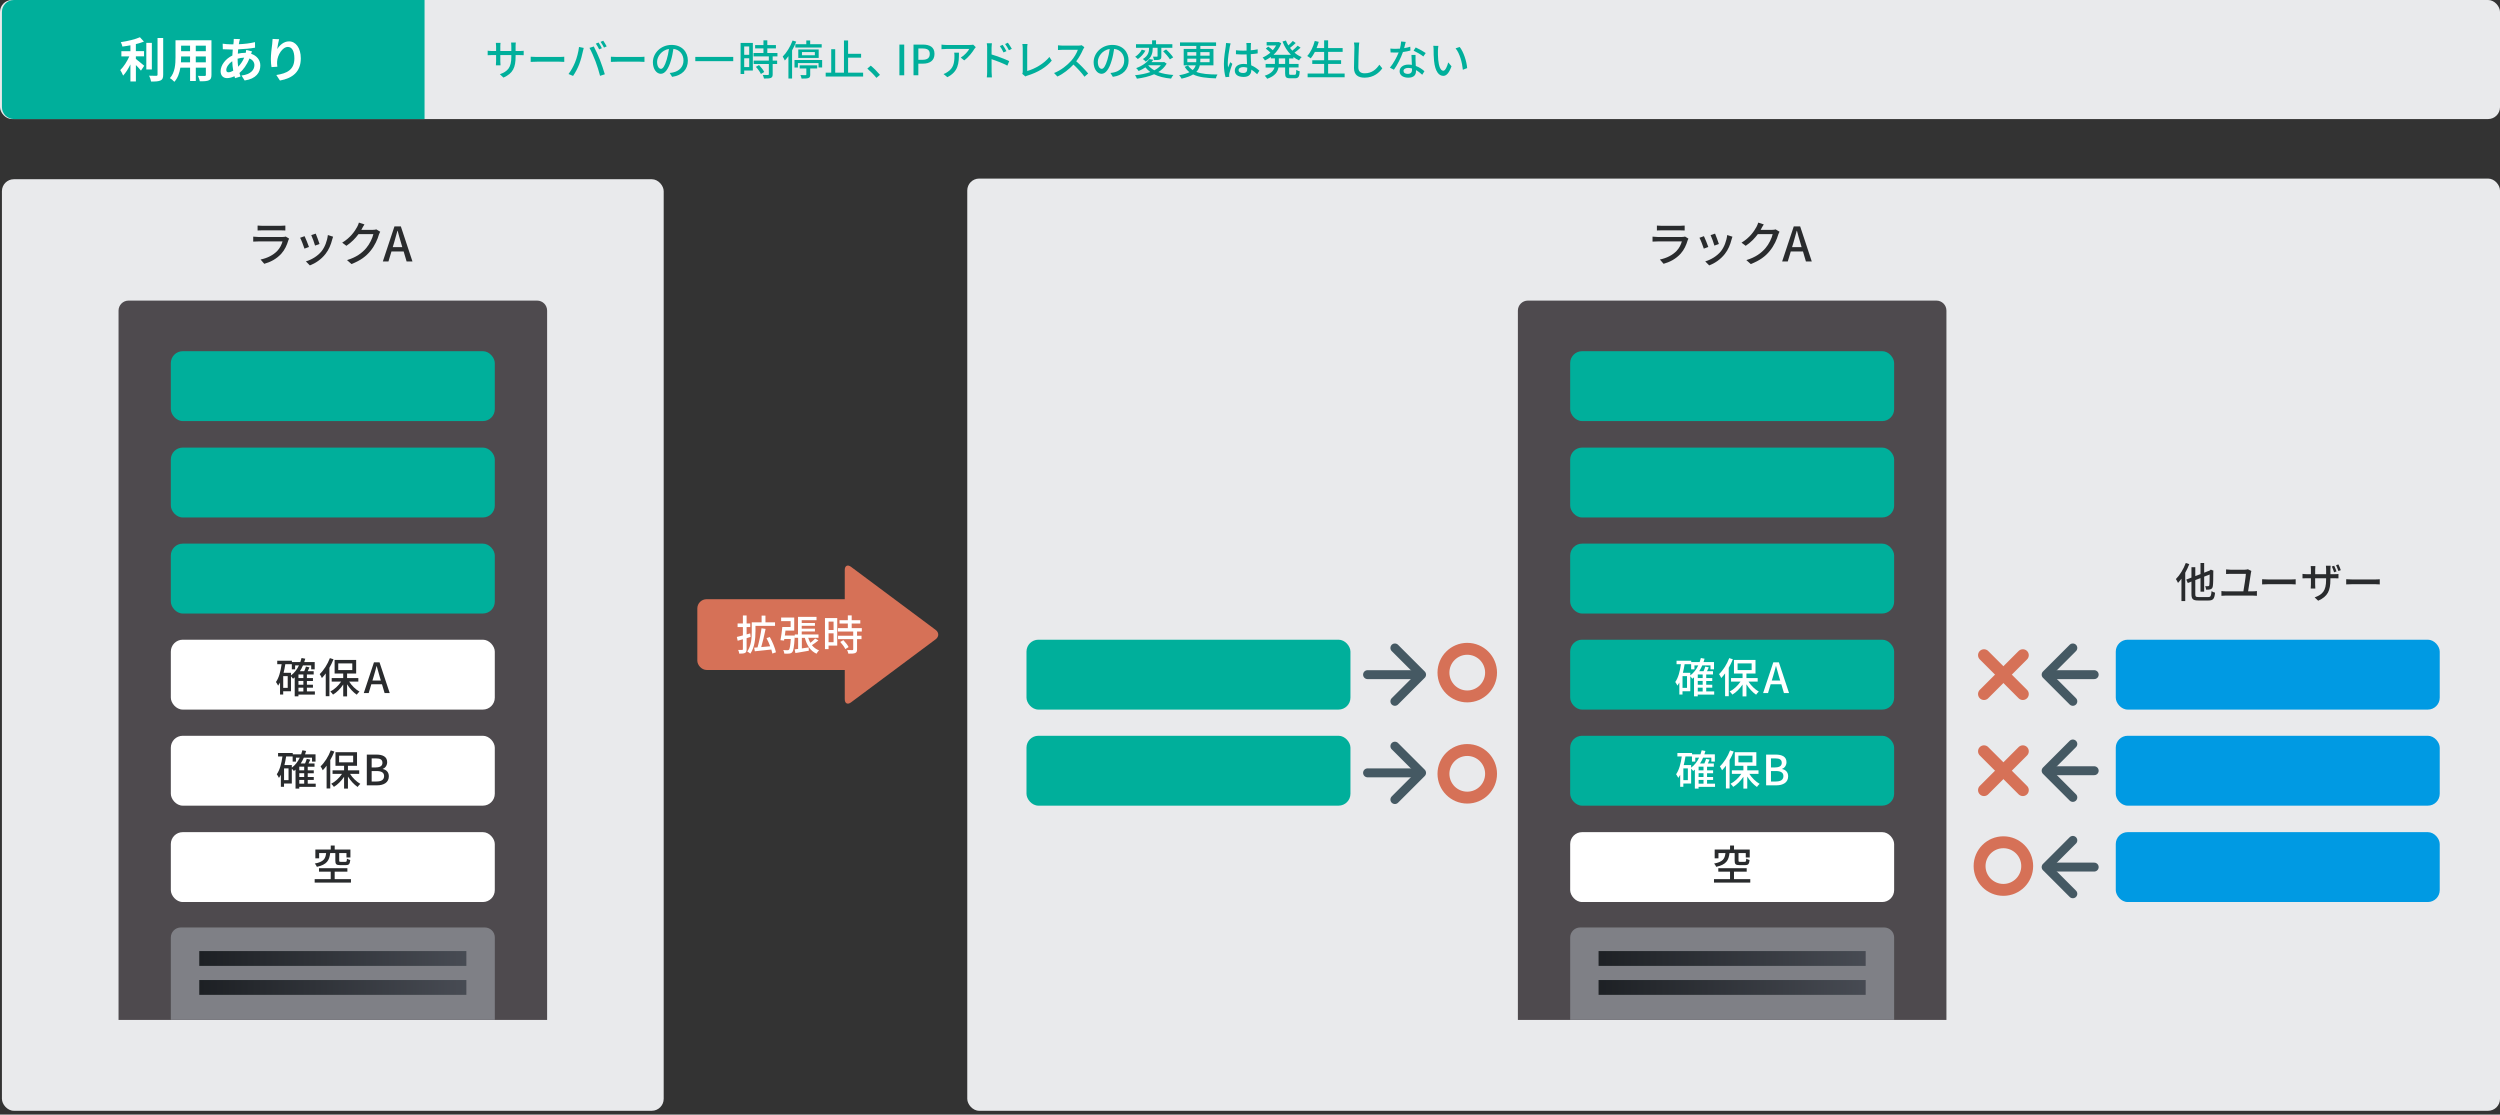 <?xml version="1.0" encoding="UTF-8"?><svg id="a" xmlns="http://www.w3.org/2000/svg" width="840" height="374.5" xmlns:xlink="http://www.w3.org/1999/xlink" viewBox="0 0 840 374.5"><rect x="0" y="0" width="840" height="374.5" fill="#333333" stroke="none"/><defs><style>.f{stroke:#d67157;stroke-width:4px;}.f,.g{fill:none;stroke-linecap:round;stroke-linejoin:round;}.h{fill:url(#c);}.h,.i,.j,.k,.l,.m,.n,.o,.p,.q,.r{stroke-width:0px;}.i{fill:#7f8086;fill-rule:evenodd;}.j{fill:url(#e);}.k{fill:#d67157;}.l{fill:url(#b);}.s{fill:#4e4a4e;}.m{fill:#fff;}.n{fill:url(#d);}.o{fill:#009ae3;}.p{fill:#292b2d;}.q{fill:#e9eaec;}.r{fill:#00af9b;}.g{stroke:#455963;stroke-width:3px;}</style><linearGradient id="b" x1="1541.08" y1="-6032.07" x2="1541.42" y2="-6032.07" gradientTransform="translate(-687730.03 -121916.62) scale(446.31 -20.26)" gradientUnits="userSpaceOnUse"><stop offset="0" stop-color="#1c1f23"/><stop offset="1" stop-color="#656974"/></linearGradient><linearGradient id="c" y1="-6032.55" y2="-6032.55" gradientTransform="translate(-687730.03 -121916.62) scale(446.31 -20.26)" xlink:href="#b"/><linearGradient id="d" x1="1542.13" x2="1542.48" xlink:href="#b"/><linearGradient id="e" x1="1542.13" y1="-6032.55" x2="1542.48" y2="-6032.55" gradientTransform="translate(-687730.03 -121916.62) scale(446.31 -20.26)" xlink:href="#b"/></defs><rect class="q" width="840" height="40" rx="4" ry="4"/><path class="r" d="m169.15,26.06l-1.19-1.12c2.62-.97,3.85-2.17,3.85-5.88v-.56h-3.7v2.1c0,.57.04,1.16.07,1.36h-1.56c.01-.2.07-.77.07-1.36v-2.1h-1.37c-.66,0-1.23.03-1.46.06v-1.53c.18.04.81.11,1.46.11h1.37v-1.61c0-.35-.03-.76-.08-1.12h1.58c-.03.18-.08.6-.08,1.12v1.61h3.7v-1.62c0-.56-.04-1.02-.07-1.22h1.58c-.03.21-.08.66-.08,1.22v1.62h1.32c.69,0,1.13-.04,1.4-.08v1.49c-.22-.03-.71-.04-1.39-.04h-1.33v.48c0,3.61-.81,5.62-4.09,7.09Z"/><path class="r" d="m180.4,19.14h7.62c.67,0,1.22-.06,1.57-.08v1.74c-.31-.01-.95-.07-1.57-.07h-7.62c-.77,0-1.61.03-2.09.07v-1.74c.46.03,1.33.08,2.09.08Z"/><path class="r" d="m194.55,15.78l1.58.32c-.1.35-.22.88-.29,1.19-.18.92-.69,2.93-1.23,4.31-.5,1.3-1.3,2.82-2.06,3.91l-1.53-.64c.88-1.15,1.68-2.65,2.17-3.84.62-1.5,1.18-3.57,1.36-5.25Zm3.52.31l1.44-.48c.57,1.05,1.5,3.08,2.06,4.5.53,1.34,1.27,3.53,1.65,4.85l-1.6.52c-.38-1.53-.97-3.38-1.53-4.88-.55-1.46-1.43-3.46-2.03-4.51Zm4.16.11l-.91.39c-.28-.56-.74-1.4-1.12-1.93l.91-.38c.35.5.85,1.37,1.12,1.92Zm1.62-.62l-.91.41c-.31-.6-.76-1.4-1.15-1.93l.9-.38c.36.53.9,1.4,1.16,1.91Z"/><path class="r" d="m207.35,19.14h7.62c.67,0,1.22-.06,1.57-.08v1.74c-.31-.01-.95-.07-1.57-.07h-7.62c-.77,0-1.61.03-2.09.07v-1.74c.46.03,1.33.08,2.09.08Z"/><path class="r" d="m225.84,25.83l-.83-1.32c.48-.04.9-.11,1.25-.2,1.79-.41,3.39-1.72,3.39-3.98,0-2.03-1.23-3.64-3.39-3.91-.2,1.26-.43,2.62-.84,3.94-.84,2.86-2,4.44-3.39,4.44s-2.66-1.54-2.66-3.88c0-3.14,2.75-5.83,6.26-5.83s5.49,2.35,5.49,5.28-1.88,4.96-5.28,5.45Zm-3.77-2.69c.63,0,1.29-.91,1.93-3.07.35-1.11.6-2.38.77-3.62-2.52.41-3.99,2.59-3.99,4.33,0,1.61.69,2.35,1.29,2.35Z"/><path class="r" d="m246.37,19.12v1.43h-12.75v-1.43h12.75Z"/><path class="r" d="m252.96,23.69h-2.91v1.18h-1.21v-10.44h4.12v9.26Zm-2.91-8.08v2.81h1.68v-2.81h-1.68Zm1.68,6.92v-2.96h-1.68v2.96h1.68Zm7.89-3.57v1.4h1.5v1.15h-1.5v3.45c0,.67-.15,1.02-.62,1.22-.49.2-1.2.21-2.3.21-.06-.35-.24-.85-.42-1.22.78.03,1.55.03,1.76.03.22-.01.29-.07.29-.27v-3.42h-5.1v-1.15h5.1v-1.4h-5.14v-1.15h3.33v-1.54h-2.8v-1.13h2.8v-1.6h1.3v1.6h2.89v1.13h-2.89v1.54h3.4v1.15h-1.62Zm-4.59,2.9c.67.7,1.44,1.65,1.75,2.33l-1.11.67c-.29-.67-1.02-1.67-1.7-2.39l1.05-.6Z"/><path class="r" d="m267.53,13.97c-.38.99-.85,2-1.39,2.96v9.46h-1.23v-7.52c-.39.53-.8,1.02-1.21,1.46-.13-.31-.5-1.01-.71-1.32,1.32-1.3,2.56-3.35,3.32-5.39l1.22.37Zm8.71,6.18v2.51h-1.21v-1.48h-6.93v1.51h-1.15v-2.54h9.29Zm-5.32-5.31v-1.25h1.3v1.25h3.87v1.12h-8.85v-1.12h3.68Zm-2.7,4.62v-2.84h6.86v2.84h-6.86Zm.48,2.49h5.88v1.05h-2.35v2.07c0,.64-.11.98-.63,1.16-.49.18-1.23.18-2.28.18-.04-.36-.22-.84-.38-1.19.74.04,1.5.04,1.72.03.21-.01.27-.06.27-.22v-2.03h-2.23v-1.05Zm.76-3.38h4.33v-1.08h-4.33v1.08Z"/><path class="r" d="m290.01,24.42v1.3h-12.58v-1.3h1.86v-7.89h1.34v7.89h2.94v-10.83h1.39v4.48h4.37v1.3h-4.37v5.04h5.04Z"/><path class="r" d="m291.42,23.06l1.15-1.01c1,.81,2.3,2.13,3.1,3.1l-1.19,1.01c-.88-1.08-2.07-2.27-3.05-3.1Z"/><path class="r" d="m302.2,14.98h1.62v10.32h-1.62v-10.32Z"/><path class="r" d="m306.93,14.98h3.12c2.3,0,3.94.8,3.94,3.12s-1.64,3.29-3.88,3.29h-1.55v3.91h-1.62v-10.32Zm3.03,5.11c1.65,0,2.44-.63,2.44-1.99s-.85-1.81-2.49-1.81h-1.34v3.8h1.4Z"/><path class="r" d="m327.4,16.42c-.6,1.02-1.93,2.8-3.43,3.87l-1.16-.94c1.23-.71,2.45-2.1,2.86-2.9h-7.68c-.56,0-1.05.04-1.65.08v-1.55c.52.07,1.09.13,1.65.13h7.83c.31,0,.94-.04,1.16-.1l.88.83c-.13.15-.35.42-.46.59Zm-9.09,9.51l-1.29-1.05c.41-.14.9-.36,1.34-.69,2-1.29,2.33-3.05,2.33-5.38,0-.38-.01-.71-.08-1.12h1.6c0,3.66-.21,6.34-3.89,8.24Z"/><path class="r" d="m331.69,16.11c0-.45-.04-1.11-.13-1.57h1.72c-.04.46-.11,1.06-.11,1.57v2.19c1.85.55,4.54,1.55,5.93,2.24l-.62,1.51c-1.48-.79-3.77-1.67-5.31-2.17.01,1.93.01,3.87.01,4.33,0,.44.04,1.29.1,1.79h-1.71c.07-.49.11-1.26.11-1.79v-8.1Zm6.47,1.08l-.98.43c-.36-.8-.76-1.47-1.23-2.14l.94-.41c.38.55.97,1.46,1.28,2.12Zm1.81-.78l-.97.48c-.41-.8-.8-1.44-1.29-2.1l.94-.44c.38.52.98,1.43,1.32,2.06Z"/><path class="r" d="m343.64,24.03v-7.83c0-.45-.06-1.09-.13-1.41h1.74c-.07.43-.11.94-.11,1.4v7.66c2.51-.67,5.69-2.49,7.45-4.71l.8,1.23c-1.86,2.28-4.76,3.98-8.17,5.03-.17.06-.43.13-.7.29l-1.04-.88c.14-.28.15-.49.15-.79Z"/><path class="r" d="m363.91,16.6c-.49,1.15-1.32,2.73-2.3,3.99,1.44,1.23,3.14,3.04,4.01,4.1l-1.23,1.09c-.92-1.26-2.33-2.8-3.71-4.09-1.5,1.6-3.39,3.1-5.39,4.03l-1.13-1.19c2.27-.87,4.37-2.55,5.76-4.1.95-1.06,1.89-2.61,2.23-3.7h-5.14c-.55,0-1.3.07-1.53.08v-1.58c.28.04,1.09.1,1.53.1h5.2c.52,0,.98-.06,1.22-.14l.91.67c-.1.14-.31.49-.41.73Z"/><path class="r" d="m373.93,25.83l-.83-1.32c.48-.04.9-.11,1.25-.2,1.79-.41,3.39-1.72,3.39-3.98,0-2.03-1.23-3.64-3.39-3.91-.2,1.26-.43,2.62-.84,3.94-.84,2.86-2,4.44-3.39,4.44s-2.66-1.54-2.66-3.88c0-3.14,2.75-5.83,6.26-5.83s5.49,2.35,5.49,5.28-1.88,4.96-5.28,5.45Zm-3.77-2.69c.63,0,1.29-.91,1.93-3.07.35-1.11.6-2.38.77-3.62-2.52.41-3.99,2.59-3.99,4.33,0,1.61.69,2.35,1.29,2.35Z"/><path class="r" d="m392,21.39c-.67,1.18-1.64,2.1-2.82,2.83,1.41.52,3.14.84,5.07.97-.28.32-.62.87-.77,1.22-2.24-.21-4.15-.67-5.7-1.46-1.71.76-3.71,1.22-5.79,1.49-.08-.31-.39-.9-.63-1.16,1.86-.18,3.63-.53,5.15-1.08-.63-.45-1.18-.97-1.65-1.57-.67.45-1.43.87-2.28,1.23-.18-.32-.56-.77-.83-.97,2.17-.78,3.64-1.95,4.41-3.05l1.37.25c-.2.27-.41.53-.63.78h4.01l.22-.06.85.57Zm-7.13-4.38c-.57,1.05-1.55,2.16-2.55,2.83-.22-.25-.64-.59-.9-.77.92-.57,1.82-1.54,2.21-2.39l1.23.34Zm2.45-.92c0,1.44-.24,3.29-2.37,4.62-.21-.28-.66-.69-.95-.88,1.91-1.12,2.09-2.62,2.09-3.77h-4.4v-1.2h5.41v-1.3h1.33v1.3h5.48v1.2h-3.7v2.83c0,.59-.07.92-.52,1.11-.42.18-1.05.18-1.95.18-.04-.34-.21-.81-.35-1.15.59.03,1.18.03,1.34.01.17,0,.21-.04.21-.2v-2.79h-1.62v.03Zm-1.51,5.85c.5.66,1.2,1.22,2.04,1.68.88-.46,1.64-1.02,2.21-1.7h-4.26Zm6-5.32c.87.77,1.89,1.89,2.38,2.66l-1.11.66c-.42-.74-1.43-1.92-2.27-2.73l1-.59Z"/><path class="r" d="m403.13,21.96c-.17.8-.52,1.54-1.16,2.2,1.79.7,4.15.85,7.12.88-.24.31-.48.85-.55,1.29-3.14-.11-5.69-.35-7.65-1.32-.91.57-2.19,1.05-3.89,1.42-.15-.29-.5-.85-.8-1.15,1.53-.27,2.63-.62,3.47-1.02-.63-.48-1.16-1.08-1.62-1.81l1.13-.45c.43.63.95,1.13,1.57,1.54.53-.48.83-1.01,1-1.58h-4.03v-5.52h4.24v-1.01h-5.48v-1.18h12.12v1.18h-5.28v1.01h4.4v5.52h-4.58Zm-4.19-3.26h3.01v-1.19h-3.01v1.19Zm2.98,2.2c.03-.22.03-.45.03-.69v-.5h-3.01v1.19h2.98Zm4.5-1.19h-3.11v.52c0,.24,0,.45-.03.67h3.14v-1.19Zm-3.11-2.2v1.19h3.11v-1.19h-3.11Z"/><path class="r" d="m413.22,15.64c-.24,1.13-.69,4.05-.69,5.55,0,.5.03.98.11,1.5.2-.57.5-1.27.73-1.79l.7.55c-.38,1.06-.85,2.49-1.01,3.21-.04.2-.07.48-.07.64.01.14.03.35.04.52l-1.25.1c-.29-.99-.55-2.55-.55-4.45,0-2.07.45-4.75.62-5.87.04-.35.1-.8.11-1.16l1.53.14c-.08.25-.22.83-.28,1.08Zm7.07-.34c-.01.35-.03.95-.04,1.6.83-.07,1.61-.18,2.33-.32v1.36c-.73.11-1.51.21-2.33.27.01,1.4.11,2.66.15,3.74,1.16.46,2.06,1.18,2.76,1.81l-.76,1.18c-.66-.62-1.3-1.15-1.95-1.55v.07c0,1.29-.62,2.39-2.56,2.39s-3-.78-3-2.13,1.11-2.24,2.98-2.24c.39,0,.77.03,1.13.08-.06-.98-.11-2.19-.14-3.28-.39.01-.78.03-1.18.03-.81,0-1.58-.04-2.4-.1v-1.32c.78.08,1.57.13,2.41.13.39,0,.77-.01,1.16-.03v-1.65c0-.24-.04-.63-.08-.9h1.58c-.04.28-.07.59-.08.87Zm-2.58,9.23c1.04,0,1.36-.53,1.36-1.41v-.38c-.42-.12-.85-.2-1.3-.2-.94,0-1.6.41-1.6,1.01,0,.66.64.98,1.54.98Z"/><path class="r" d="m433.15,19.62v1.85h3.17v1.2h-3.17v1.92c0,.48.07.55.52.55h1.36c.41,0,.48-.28.53-1.67.29.21.81.43,1.16.5-.11,1.81-.48,2.33-1.57,2.33h-1.71c-1.32,0-1.64-.38-1.64-1.71v-1.92h-2.23c-.27,1.49-1.15,2.89-3.8,3.8-.15-.29-.56-.8-.83-1.02,2.16-.71,2.98-1.72,3.28-2.77h-2.97v-1.2h3.12v-1.85h-1.36v-.5c-.63.46-1.3.87-1.99,1.18-.15-.29-.53-.76-.78-.98.91-.38,1.81-.95,2.61-1.65-.39-.42-1.04-.95-1.54-1.34l.81-.69c.5.34,1.13.83,1.54,1.22.43-.49.81-1.04,1.12-1.6h-3.19v-1.13h3.82l.24-.04.85.41c-.55,1.57-1.49,2.87-2.61,3.91h5.87c-1.22-1.21-2.19-2.75-2.84-4.47l1.15-.34c.22.57.49,1.12.81,1.65.55-.48,1.13-1.05,1.5-1.5l.98.69c-.6.57-1.32,1.19-1.92,1.64.24.32.5.63.77.93.64-.5,1.36-1.16,1.81-1.67l.97.67c-.62.59-1.39,1.2-2.04,1.68.73.62,1.54,1.12,2.42,1.47-.29.25-.7.77-.9,1.12-.67-.31-1.3-.69-1.88-1.15v.5h-1.46Zm-1.34,0h-2.13v1.85h2.13v-1.85Z"/><path class="r" d="m451.8,24.71v1.26h-12.44v-1.26h5.55v-3.22h-3.99v-1.25h3.99v-2.8h-3.11c-.43.84-.9,1.58-1.39,2.17-.27-.22-.84-.6-1.19-.79,1.13-1.19,2.02-3.11,2.54-5.07l1.34.31c-.21.71-.46,1.43-.73,2.1h2.54v-2.61h1.34v2.61h4.88v1.27h-4.88v2.8h4.36v1.25h-4.36v3.22h5.55Z"/><path class="r" d="m456.57,15.92c-.07,1.56-.17,4.79-.17,6.72,0,1.48.91,1.99,2.13,1.99,2.45,0,3.92-1.39,4.93-2.89l.99,1.22c-.92,1.33-2.82,3.14-5.95,3.14-2.13,0-3.56-.91-3.56-3.24,0-1.99.14-5.6.14-6.95,0-.59-.06-1.16-.15-1.62h1.79c-.08.53-.14,1.12-.15,1.62Z"/><path class="r" d="m471.8,16.17c.71-.11,1.42-.27,2.06-.48l.04,1.29c-.7.2-1.57.38-2.51.5-.69,1.97-1.9,4.41-3.04,5.95l-1.34-.69c1.15-1.37,2.31-3.53,2.94-5.11-.35.01-.69.03-1.02.03-.53,0-1.12-.01-1.68-.04l-.1-1.3c.55.06,1.22.08,1.78.08.46,0,.95-.01,1.44-.06.21-.79.38-1.65.41-2.4l1.54.15c-.11.49-.31,1.27-.52,2.06Zm3.81,3.92c.01.46.06,1.27.1,2.07,1.21.43,2.19,1.13,2.9,1.77l-.74,1.19c-.55-.5-1.26-1.11-2.1-1.57v.39c0,1.19-.71,2.16-2.56,2.16-1.62,0-2.94-.7-2.94-2.16,0-1.32,1.19-2.24,2.93-2.24.42,0,.81.04,1.19.1-.04-1.11-.11-2.42-.14-3.35h1.37c-.03.59-.01,1.08,0,1.64Zm-2.59,4.73c1.06,0,1.42-.59,1.42-1.34,0-.13,0-.29-.01-.48-.41-.11-.84-.18-1.3-.18-.92,0-1.55.42-1.55,1,0,.6.5,1.01,1.46,1.01Zm1.95-7.8l.71-1.08c1.01.45,2.66,1.37,3.36,1.88l-.8,1.16c-.77-.64-2.33-1.53-3.28-1.96Z"/><path class="r" d="m483.14,16.94c-.01.88,0,2.06.1,3.15.21,2.2.78,3.68,1.72,3.68.7,0,1.32-1.53,1.64-2.8l1.11,1.3c-.88,2.39-1.75,3.22-2.77,3.22-1.42,0-2.72-1.34-3.1-5.03-.14-1.23-.15-2.91-.15-3.75,0-.35-.03-.94-.11-1.32l1.71.03c-.07.41-.14,1.13-.14,1.51Zm9.82,5.94l-1.44.56c-.24-2.41-1.04-5.52-2.45-7.2l1.39-.46c1.29,1.62,2.33,4.83,2.51,7.1Z"/><rect class="q" x=".65" y="60.22" width="222.35" height="313" rx="4" ry="4"/><rect class="q" x="325" y="60" width="515" height="313.22" rx="4" ry="4"/><line class="g" x1="459.5" y1="226.68" x2="476.87" y2="226.68"/><polyline class="g" points="468.68 217.71 477.65 226.68 468.68 235.65"/><line class="g" x1="459.5" y1="259.68" x2="476.87" y2="259.68"/><polyline class="g" points="468.68 250.71 477.65 259.68 468.68 268.65"/><line class="g" x1="703.65" y1="258.96" x2="688.29" y2="258.96"/><polyline class="g" points="696.47 267.93 687.5 258.96 696.47 249.98"/><line class="g" x1="703.65" y1="291.34" x2="688.29" y2="291.34"/><polyline class="g" points="696.47 300.31 687.5 291.34 696.47 282.37"/><line class="g" x1="703.65" y1="226.68" x2="688.29" y2="226.68"/><polyline class="g" points="696.47 235.65 687.5 226.68 696.47 217.71"/><line class="f" x1="666.62" y1="220.15" x2="679.67" y2="233.2"/><line class="f" x1="679.67" y1="220.15" x2="666.62" y2="233.2"/><line class="f" x1="666.62" y1="252.43" x2="679.67" y2="265.48"/><line class="f" x1="679.67" y1="252.43" x2="666.62" y2="265.48"/><rect class="k" x="234.3" y="201.33" width="52.73" height="23.78" rx="3.12" ry="3.12"/><path class="k" d="m314.38,211.65c1.16.87,1.16,2.28,0,3.15l-28.43,21.19c-1.16.87-2.11.39-2.11-1.06v-43.41c0-1.45.95-1.93,2.11-1.06l28.43,21.19Z"/><path class="m" d="m252.22,214c-.45.14-.91.28-1.36.42v3.7c0,.69-.14,1.05-.53,1.26-.41.21-1.01.25-1.93.25-.04-.34-.21-.9-.38-1.26.59.01,1.16.01,1.34.01s.25-.07.25-.27v-3.32l-1.75.5-.28-1.27c.56-.13,1.26-.31,2.03-.52v-2.8h-1.78v-1.21h1.78v-2.7h1.25v2.7h1.22v1.21h-1.22v2.46l1.2-.34.15,1.16Zm1.61-1.71c0,2.14-.25,5.27-1.72,7.33-.24-.21-.77-.59-1.05-.73,1.39-1.92,1.53-4.65,1.53-6.61v-3.17h3.31v-2.28h1.29v2.28h3.22v1.18h-6.57v2Zm5.69,7.31c-.07-.39-.2-.85-.35-1.36-1.99.22-4.05.45-5.55.59l-.22-1.22,1.13-.08c.52-1.82,1.08-4.47,1.34-6.43l1.37.21c-.39,2-.95,4.37-1.47,6.11.95-.07,1.99-.17,3.01-.27-.35-.94-.78-1.91-1.23-2.73l1.11-.38c.91,1.65,1.79,3.77,2.06,5.13l-1.21.43Z"/><path class="m" d="m267.05,213.54s-.01.38-.03.53c-.2,3.31-.42,4.61-.85,5.07-.27.31-.56.42-.97.46-.38.04-1.01.06-1.68.01-.01-.36-.14-.87-.35-1.2.6.06,1.18.06,1.43.06.21,0,.35-.03.49-.15.27-.28.45-1.25.62-3.61h-2.19l-.08.53-1.2-.14c.22-1.16.49-3.01.62-4.43h2.79v-1.98h-3.19v-1.19h4.4v4.37h-2.94c-.06.56-.13,1.12-.21,1.67h3.36Zm7.91,1.65c-.67.56-1.48,1.15-2.16,1.58.62.79,1.42,1.39,2.4,1.75-.29.25-.67.78-.85,1.13-2.04-.92-3.26-2.83-3.92-5.32h-1.01v3.54c.74-.11,1.53-.22,2.3-.35l.04,1.13c-1.58.28-3.25.56-4.51.78l-.24-1.25c.35-.04.74-.08,1.16-.14v-3.73h-1.12v-1.13h1.08v-5.92h6.22v1.13h-4.97v.94h4.44v.95h-4.44v.95h4.44v.95h-4.44v1h5.63v1.13h-3.45c.2.6.43,1.16.73,1.68.59-.46,1.21-1.01,1.6-1.44l1.08.62Z"/><path class="m" d="m281.31,216.93h-2.91v1.18h-1.21v-10.44h4.12v9.26Zm-2.91-8.08v2.82h1.68v-2.82h-1.68Zm1.68,6.92v-2.96h-1.68v2.96h1.68Zm7.89-3.57v1.4h1.5v1.15h-1.5v3.45c0,.67-.15,1.02-.62,1.22-.49.2-1.2.21-2.3.21-.06-.35-.24-.85-.42-1.22.78.03,1.55.03,1.76.03.22-.01.29-.07.29-.27v-3.42h-5.1v-1.15h5.1v-1.4h-5.14v-1.15h3.33v-1.54h-2.8v-1.13h2.8v-1.6h1.3v1.6h2.89v1.13h-2.89v1.54h3.4v1.15h-1.62Zm-4.59,2.9c.67.7,1.44,1.65,1.75,2.32l-1.11.67c-.29-.67-1.02-1.67-1.7-2.4l1.05-.6Z"/><path class="p" d="m96.88,80.75c-.45,1.55-1.17,3.17-2.35,4.48-1.65,1.82-3.68,2.83-5.73,3.41l-1.25-1.44c2.34-.48,4.29-1.52,5.6-2.88.91-.95,1.49-2.14,1.78-3.2h-8.15c-.38,0-1.09.02-1.7.06v-1.67c.62.06,1.23.11,1.7.11h8.2c.43,0,.82-.06,1.02-.14l1.14.7c-.1.18-.22.42-.26.56Zm-8.8-4.88h6.23c.51,0,1.17-.03,1.57-.08v1.65c-.4-.03-1.04-.05-1.58-.05h-6.21c-.51,0-1.09.02-1.54.05v-1.65c.42.05,1.01.08,1.54.08Z"/><path class="p" d="m103.82,82.98l-1.52.56c-.27-.85-1.1-3.03-1.46-3.65l1.5-.54c.37.74,1.17,2.75,1.47,3.63Zm7.8-2.5c-.43,1.71-1.12,3.41-2.24,4.83-1.47,1.89-3.46,3.19-5.27,3.87l-1.33-1.36c1.81-.51,3.92-1.73,5.25-3.38,1.1-1.38,1.91-3.46,2.13-5.47l1.76.56c-.14.4-.24.69-.3.94Zm-4.26,1.5l-1.5.54c-.19-.75-.91-2.75-1.28-3.52l1.5-.5c.29.67,1.07,2.77,1.28,3.47Z"/><path class="p" d="m121.63,76.83c-.06.13-.14.27-.22.4h3.84c.45,0,.9-.05,1.2-.16l1.31.8c-.16.26-.34.66-.45.98-.43,1.54-1.38,3.68-2.82,5.44-1.47,1.83-3.41,3.28-6.4,4.43l-1.49-1.33c3.09-.93,4.99-2.34,6.42-4,1.18-1.36,2.14-3.38,2.43-4.72h-4.99c-1.02,1.38-2.38,2.8-4.07,3.92l-1.41-1.06c2.79-1.67,4.27-3.89,5.03-5.3.19-.32.46-.98.59-1.44l1.86.61c-.32.48-.66,1.1-.83,1.42Z"/><path class="p" d="m132.53,76.06h2.15l3.91,11.8h-1.97l-.99-3.36h-4.1l-1.01,3.36h-1.89l3.91-11.8Zm-.58,6.98h3.22l-.46-1.58c-.4-1.28-.75-2.59-1.1-3.92h-.08c-.34,1.34-.71,2.64-1.09,3.92l-.48,1.58Z"/><path class="p" d="m567.05,80.75c-.45,1.55-1.17,3.17-2.35,4.48-1.65,1.82-3.68,2.83-5.73,3.41l-1.25-1.44c2.34-.48,4.29-1.52,5.6-2.88.91-.95,1.49-2.14,1.78-3.2h-8.15c-.38,0-1.09.02-1.7.06v-1.67c.62.06,1.23.11,1.7.11h8.2c.43,0,.82-.06,1.02-.14l1.14.7c-.1.18-.22.42-.26.56Zm-8.8-4.88h6.23c.51,0,1.17-.03,1.57-.08v1.65c-.4-.03-1.04-.05-1.58-.05h-6.21c-.51,0-1.09.02-1.54.05v-1.65c.42.05,1.01.08,1.54.08Z"/><path class="p" d="m574,82.98l-1.52.56c-.27-.85-1.1-3.03-1.46-3.65l1.5-.54c.37.74,1.17,2.75,1.47,3.63Zm7.8-2.5c-.43,1.71-1.12,3.41-2.24,4.83-1.47,1.89-3.46,3.19-5.27,3.87l-1.33-1.36c1.81-.51,3.92-1.73,5.25-3.38,1.1-1.38,1.91-3.46,2.13-5.47l1.76.56c-.14.4-.24.69-.3.94Zm-4.26,1.5l-1.5.54c-.19-.75-.91-2.75-1.28-3.52l1.5-.5c.29.67,1.07,2.77,1.28,3.47Z"/><path class="p" d="m591.8,76.83c-.06.13-.14.27-.22.4h3.84c.45,0,.9-.05,1.2-.16l1.31.8c-.16.26-.34.66-.45.98-.43,1.54-1.38,3.68-2.82,5.44-1.47,1.83-3.41,3.28-6.4,4.43l-1.49-1.33c3.09-.93,4.99-2.34,6.42-4,1.18-1.36,2.14-3.38,2.43-4.72h-4.99c-1.02,1.38-2.38,2.8-4.07,3.92l-1.41-1.06c2.79-1.67,4.27-3.89,5.03-5.3.19-.32.46-.98.59-1.44l1.86.61c-.32.48-.66,1.1-.83,1.42Z"/><path class="p" d="m602.7,76.06h2.15l3.91,11.8h-1.97l-.99-3.36h-4.1l-1.01,3.36h-1.89l3.91-11.8Zm-.58,6.98h3.22l-.46-1.58c-.4-1.28-.75-2.59-1.1-3.92h-.08c-.34,1.34-.71,2.64-1.09,3.92l-.48,1.58Z"/><path class="p" d="m735.6,189.54c-.36.97-.84,1.96-1.36,2.9v9.51h-1.27v-7.51c-.38.52-.77,1-1.16,1.42-.13-.31-.5-1-.71-1.3,1.32-1.3,2.56-3.35,3.32-5.39l1.19.38Zm6.37,11.07c.83,0,.98-.38,1.11-1.99.29.21.83.45,1.18.52-.2,1.99-.59,2.63-2.2,2.63h-3.39c-1.82,0-2.34-.45-2.34-2.16v-4.2l-1.22.49-.52-1.16,1.74-.67v-3.5h1.29v3l1.75-.67v-3.74h1.23v3.26l1.81-.7.2-.15.22-.18.9.36-.06.2c-.01,2.49-.04,4.36-.15,4.94-.08.66-.36.97-.8,1.11-.41.14-1.04.15-1.47.14-.03-.35-.15-.9-.31-1.19.35.01.8.01.98.01.21,0,.34-.06.42-.36.07-.34.1-1.53.11-3.56l-1.85.71v5.04h-1.23v-4.55l-1.75.67v4.72c0,.81.17.98,1.13.98h3.22Z"/><path class="p" d="m756.33,192.36c-.17,1.29-.71,4.78-.97,6.32h1.74c.45,0,.87-.04,1.22-.1v1.61c-.38-.04-.92-.06-1.22-.06h-9.41c-.39,0-.84.01-1.29.06v-1.61c.42.07.88.1,1.29.1h6.09c.27-1.53.8-4.92.84-5.87h-5.22c-.53,0-.98.03-1.44.06v-1.55c.43.04.97.1,1.43.1h4.85c.31,0,.85-.07,1.05-.15l1.16.56c-.06.17-.1.43-.11.55Z"/><path class="p" d="m762.16,194.7h7.62c.67,0,1.22-.06,1.57-.08v1.74c-.31-.01-.95-.07-1.57-.07h-7.62c-.77,0-1.61.03-2.09.07v-1.74c.46.03,1.33.08,2.09.08Z"/><path class="p" d="m778.91,201.84l-1.19-1.11c2.62-.97,3.85-2.17,3.85-5.88v-.56h-3.68v2.1c0,.56.04,1.16.06,1.36h-1.55c.03-.2.07-.79.07-1.36v-2.1h-1.37c-.66,0-1.23.03-1.46.04v-1.51c.18.03.81.11,1.46.11h1.37v-1.62c0-.34-.03-.76-.07-1.12h1.57c-.03.2-.07.62-.07,1.13v1.61h3.68v-1.62c0-.56-.04-1.02-.07-1.22h1.58c-.01.2-.07.66-.07,1.22v1.62h1.3c.69,0,1.13-.04,1.4-.08v1.48c-.21-.03-.71-.04-1.39-.04h-1.32v.48c0,3.61-.83,5.62-4.1,7.07Zm6.16-9.83l-.81.28c-.21-.6-.49-1.4-.77-1.95l.8-.25c.25.52.6,1.37.78,1.92Zm1.43-.43l-.81.27c-.21-.62-.5-1.4-.78-1.95l.8-.25c.27.53.62,1.37.8,1.93Z"/><path class="p" d="m790.41,194.7h7.62c.67,0,1.22-.06,1.57-.08v1.74c-.31-.01-.95-.07-1.57-.07h-7.62c-.77,0-1.61.03-2.09.07v-1.74c.46.03,1.33.08,2.09.08Z"/><path class="s" d="m43.19,101h137.28c1.85,0,3.36,1.5,3.36,3.36v238.33H39.83V104.36c0-1.85,1.5-3.36,3.36-3.36Z"/><rect class="r" x="57.4" y="150.39" width="108.85" height="23.48" rx="4" ry="4"/><rect class="r" x="57.4" y="118" width="108.85" height="23.48" rx="4" ry="4"/><rect class="r" x="57.4" y="182.66" width="108.85" height="23.48" rx="4" ry="4"/><rect class="m" x="57.4" y="214.94" width="108.85" height="23.48" rx="4" ry="4"/><rect class="m" x="57.4" y="247.22" width="108.85" height="23.48" rx="4" ry="4"/><rect class="m" x="57.4" y="279.6" width="108.85" height="23.48" rx="4" ry="4"/><path class="i" d="m60.76,311.63h102.14c1.85,0,3.36,1.5,3.36,3.36v27.69H57.4v-27.69c0-1.85,1.5-3.36,3.36-3.36Z"/><rect class="l" x="66.95" y="319.56" width="89.75" height="4.98"/><rect class="h" x="66.95" y="329.29" width="89.75" height="4.98"/><path class="s" d="m513.36,101h137.28c1.85,0,3.36,1.5,3.36,3.36v238.33h-143.99V104.36c0-1.85,1.5-3.36,3.36-3.36Z"/><rect class="r" x="527.58" y="150.39" width="108.85" height="23.48" rx="4" ry="4"/><rect class="r" x="527.58" y="118" width="108.85" height="23.48" rx="4" ry="4"/><rect class="r" x="527.58" y="182.66" width="108.85" height="23.48" rx="4" ry="4"/><rect class="r" x="527.58" y="214.94" width="108.85" height="23.48" rx="4" ry="4"/><rect class="r" x="527.58" y="247.22" width="108.85" height="23.48" rx="4" ry="4"/><rect class="r" x="344.9" y="214.94" width="108.85" height="23.48" rx="4" ry="4"/><rect class="r" x="344.9" y="247.22" width="108.85" height="23.48" rx="4" ry="4"/><rect class="m" x="527.58" y="279.6" width="108.85" height="23.48" rx="4" ry="4"/><rect class="o" x="710.9" y="214.94" width="108.85" height="23.48" rx="4" ry="4"/><rect class="o" x="710.9" y="247.22" width="108.85" height="23.48" rx="4" ry="4"/><rect class="o" x="710.9" y="279.6" width="108.85" height="23.48" rx="4" ry="4"/><path class="i" d="m530.93,311.63h102.14c1.85,0,3.36,1.5,3.36,3.36v27.69h-108.85v-27.69c0-1.85,1.5-3.36,3.36-3.36Z"/><rect class="n" x="537.12" y="319.56" width="89.75" height="4.98"/><rect class="j" x="537.12" y="329.29" width="89.75" height="4.98"/><path class="p" d="m117.92,295.38v1.18h-12.19v-1.18h5.39v-2.51h-3.94v-1.16h9.54v1.16h-4.27v2.51h5.46Zm-6.98-8.74c-.28,2.41-1.06,3.87-4.47,4.62-.11-.34-.45-.84-.7-1.11,3.01-.56,3.6-1.64,3.81-3.52h-2.35v1.76h-1.27v-2.94h5.17v-1.36h1.33v1.36h5.28v2.65h-1.33v-1.47h-2.44v2.54c0,.35.08.41.55.41h1.55c.38,0,.46-.15.5-1.06.27.17.79.36,1.12.45-.13,1.37-.48,1.72-1.49,1.72h-1.86c-1.36,0-1.67-.34-1.67-1.5v-2.55h-1.74Z"/><path class="p" d="m106.08,264.39h-5.53v.57h-1.25v-6.37c-.18.17-.36.32-.55.46-.13-.2-.45-.55-.7-.8v5.02h-2.62v1.09h-1.06v-4.03c-.2.38-.41.73-.64,1.05-.14-.29-.5-.94-.73-1.23,1.01-1.43,1.57-3.61,1.9-5.97h-1.47v-1.18h4.93v.46h2.83c.15-.45.29-.9.41-1.37l1.25.24c-.1.39-.22.77-.35,1.13h3.52v2.44h-1.18v-1.33h-2.76c-.29.7-.64,1.34-1.04,1.95h1.46c.24-.5.45-1.11.57-1.55l1.2.27c-.2.43-.41.88-.62,1.29h2.03v1.09h-2.28v1.21h2.03v.98h-2.03v1.26h2.03v.98h-2.03v1.27h2.68v1.08Zm-9.13-6.21h-1.51v3.95h1.51v-3.95Zm1.11-.25c1.12-.83,2.02-1.99,2.67-3.36h-1.29v1.33h-1.11v-1.72h-2.19c-.15.98-.34,1.96-.57,2.87h2.48v.88Zm4.15-.32h-1.65v1.21h1.65v-1.21Zm0,2.19h-1.65v1.26h1.65v-1.26Zm-1.65,3.52h1.65v-1.27h-1.65v1.27Z"/><path class="p" d="m112.34,252.54c-.39.97-.85,1.92-1.37,2.84v9.55h-1.23v-7.66c-.42.57-.87,1.11-1.3,1.55-.13-.31-.49-1.01-.73-1.32,1.36-1.29,2.65-3.31,3.42-5.37l1.22.39Zm5.27,7.48c.85,1.36,2.19,2.65,3.46,3.36-.28.25-.71.71-.91,1.04-1.18-.79-2.37-2.09-3.25-3.49v4.05h-1.3v-3.98c-.94,1.4-2.17,2.65-3.42,3.39-.21-.32-.6-.78-.9-1.04,1.34-.69,2.72-1.96,3.63-3.33h-3.18v-1.18h3.87v-1.53h-2.89v-4.57h7.24v4.57h-3.05v1.53h3.78v1.18h-3.08Zm-3.67-3.87h4.72v-2.25h-4.72v2.25Z"/><path class="p" d="m123.26,253.54h3.19c2.12,0,3.64.69,3.64,2.55,0,.98-.55,1.92-1.47,2.23v.07c1.18.25,2.03,1.05,2.03,2.45,0,2.04-1.67,3.03-3.95,3.03h-3.45v-10.32Zm3.01,4.31c1.57,0,2.23-.59,2.23-1.55,0-1.08-.73-1.48-2.19-1.48h-1.43v3.04h1.39Zm.25,4.73c1.61,0,2.54-.57,2.54-1.83,0-1.16-.9-1.68-2.54-1.68h-1.64v3.52h1.64Z"/><path class="p" d="m105.8,233.39h-5.53v.57h-1.25v-6.37c-.18.17-.36.32-.55.46-.13-.2-.45-.55-.7-.8v5.02h-2.62v1.09h-1.06v-4.03c-.2.38-.41.73-.64,1.05-.14-.29-.5-.94-.73-1.23,1.01-1.43,1.57-3.61,1.9-5.97h-1.47v-1.18h4.93v.46h2.83c.15-.45.29-.9.41-1.37l1.25.24c-.1.39-.22.77-.35,1.13h3.52v2.44h-1.18v-1.33h-2.76c-.29.7-.64,1.34-1.04,1.95h1.46c.24-.5.45-1.11.57-1.55l1.2.27c-.2.43-.41.88-.62,1.29h2.03v1.09h-2.28v1.21h2.03v.98h-2.03v1.26h2.03v.98h-2.03v1.27h2.68v1.08Zm-9.13-6.21h-1.51v3.95h1.51v-3.95Zm1.11-.25c1.12-.83,2.02-1.99,2.67-3.36h-1.29v1.33h-1.11v-1.72h-2.19c-.15.98-.34,1.96-.57,2.87h2.48v.88Zm4.15-.32h-1.65v1.21h1.65v-1.21Zm0,2.19h-1.65v1.26h1.65v-1.26Zm-1.65,3.52h1.65v-1.27h-1.65v1.27Z"/><path class="p" d="m112.05,221.54c-.39.97-.85,1.92-1.37,2.84v9.55h-1.23v-7.66c-.42.57-.87,1.11-1.3,1.55-.13-.31-.49-1.01-.73-1.32,1.36-1.29,2.65-3.31,3.42-5.37l1.22.39Zm5.27,7.48c.85,1.36,2.19,2.65,3.46,3.36-.28.25-.71.71-.91,1.04-1.18-.79-2.37-2.09-3.25-3.49v4.05h-1.3v-3.98c-.94,1.4-2.17,2.65-3.42,3.39-.21-.32-.6-.78-.9-1.04,1.34-.69,2.72-1.96,3.63-3.33h-3.18v-1.18h3.87v-1.53h-2.89v-4.57h7.24v4.57h-3.05v1.53h3.78v1.18h-3.08Zm-3.67-3.87h4.72v-2.25h-4.72v2.25Z"/><path class="p" d="m125.64,222.54h1.88l3.42,10.32h-1.72l-.87-2.94h-3.59l-.88,2.94h-1.65l3.42-10.32Zm-.5,6.11h2.82l-.41-1.39c-.35-1.12-.66-2.27-.97-3.43h-.07c-.29,1.18-.62,2.31-.95,3.43l-.42,1.39Z"/><path class="p" d="m588.09,295.38v1.18h-12.19v-1.18h5.39v-2.51h-3.94v-1.16h9.54v1.16h-4.27v2.51h5.46Zm-6.98-8.74c-.28,2.41-1.06,3.87-4.47,4.62-.11-.34-.45-.84-.7-1.11,3.01-.56,3.6-1.64,3.81-3.52h-2.35v1.76h-1.27v-2.94h5.17v-1.36h1.33v1.36h5.28v2.65h-1.33v-1.47h-2.44v2.54c0,.35.08.41.55.41h1.55c.38,0,.46-.15.5-1.06.27.17.79.36,1.12.45-.13,1.37-.48,1.72-1.49,1.72h-1.86c-1.36,0-1.67-.34-1.67-1.5v-2.55h-1.74Z"/><path class="m" d="m576.25,264.39h-5.53v.57h-1.25v-6.37c-.18.17-.36.32-.55.46-.13-.2-.45-.55-.7-.8v5.02h-2.62v1.09h-1.06v-4.03c-.2.38-.41.73-.64,1.05-.14-.29-.5-.94-.73-1.23,1.01-1.43,1.57-3.61,1.9-5.97h-1.47v-1.18h4.93v.46h2.83c.15-.45.29-.9.41-1.37l1.25.24c-.1.39-.22.77-.35,1.13h3.52v2.44h-1.18v-1.33h-2.76c-.29.7-.64,1.34-1.04,1.95h1.46c.24-.5.45-1.11.57-1.55l1.2.27c-.2.43-.41.88-.62,1.29h2.03v1.09h-2.28v1.21h2.03v.98h-2.03v1.26h2.03v.98h-2.03v1.27h2.68v1.08Zm-9.13-6.21h-1.51v3.95h1.51v-3.95Zm1.11-.25c1.12-.83,2.02-1.99,2.67-3.36h-1.29v1.33h-1.11v-1.72h-2.19c-.15.98-.34,1.96-.57,2.87h2.48v.88Zm4.15-.32h-1.65v1.21h1.65v-1.21Zm0,2.19h-1.65v1.26h1.65v-1.26Zm-1.65,3.52h1.65v-1.27h-1.65v1.27Z"/><path class="m" d="m582.51,252.54c-.39.97-.85,1.92-1.37,2.84v9.55h-1.23v-7.66c-.42.57-.87,1.11-1.3,1.55-.13-.31-.49-1.01-.73-1.32,1.36-1.29,2.65-3.31,3.42-5.37l1.22.39Zm5.27,7.48c.85,1.36,2.19,2.65,3.46,3.36-.28.25-.71.71-.91,1.04-1.18-.79-2.37-2.09-3.25-3.49v4.05h-1.3v-3.98c-.94,1.4-2.17,2.65-3.42,3.39-.21-.32-.6-.78-.9-1.04,1.34-.69,2.72-1.96,3.63-3.33h-3.18v-1.18h3.87v-1.53h-2.89v-4.57h7.24v4.57h-3.05v1.53h3.78v1.18h-3.08Zm-3.67-3.87h4.72v-2.25h-4.72v2.25Z"/><path class="m" d="m593.43,253.54h3.19c2.12,0,3.64.69,3.64,2.55,0,.98-.55,1.92-1.47,2.23v.07c1.18.25,2.03,1.05,2.03,2.45,0,2.04-1.67,3.03-3.95,3.03h-3.45v-10.32Zm3.01,4.31c1.57,0,2.23-.59,2.23-1.55,0-1.08-.73-1.48-2.19-1.48h-1.43v3.04h1.39Zm.25,4.73c1.61,0,2.54-.57,2.54-1.83,0-1.16-.9-1.68-2.54-1.68h-1.64v3.52h1.64Z"/><path class="m" d="m575.97,233.39h-5.53v.57h-1.25v-6.37c-.18.17-.36.32-.55.46-.13-.2-.45-.55-.7-.8v5.02h-2.62v1.09h-1.06v-4.03c-.2.38-.41.73-.64,1.05-.14-.29-.5-.94-.73-1.23,1.01-1.43,1.57-3.61,1.9-5.97h-1.47v-1.18h4.93v.46h2.83c.15-.45.29-.9.41-1.37l1.25.24c-.1.39-.22.77-.35,1.13h3.52v2.44h-1.18v-1.33h-2.76c-.29.7-.64,1.34-1.04,1.95h1.46c.24-.5.45-1.11.57-1.55l1.2.27c-.2.43-.41.88-.62,1.29h2.03v1.09h-2.28v1.21h2.03v.98h-2.03v1.26h2.03v.98h-2.03v1.27h2.68v1.08Zm-9.13-6.21h-1.51v3.95h1.51v-3.95Zm1.11-.25c1.12-.83,2.02-1.99,2.67-3.36h-1.29v1.33h-1.11v-1.72h-2.19c-.15.98-.34,1.96-.57,2.87h2.48v.88Zm4.15-.32h-1.65v1.21h1.65v-1.21Zm0,2.19h-1.65v1.26h1.65v-1.26Zm-1.65,3.52h1.65v-1.27h-1.65v1.27Z"/><path class="m" d="m582.23,221.54c-.39.97-.85,1.92-1.37,2.84v9.55h-1.23v-7.66c-.42.57-.87,1.11-1.3,1.55-.13-.31-.49-1.01-.73-1.32,1.36-1.29,2.65-3.31,3.42-5.37l1.22.39Zm5.27,7.48c.85,1.36,2.19,2.65,3.46,3.36-.28.25-.71.71-.91,1.04-1.18-.79-2.37-2.09-3.25-3.49v4.05h-1.3v-3.98c-.94,1.4-2.17,2.65-3.42,3.39-.21-.32-.6-.78-.9-1.04,1.34-.69,2.72-1.96,3.63-3.33h-3.18v-1.18h3.87v-1.53h-2.89v-4.57h7.24v4.57h-3.05v1.53h3.78v1.18h-3.08Zm-3.67-3.87h4.72v-2.25h-4.72v2.25Z"/><path class="m" d="m595.82,222.54h1.88l3.42,10.32h-1.72l-.87-2.94h-3.59l-.88,2.94h-1.65l3.42-10.32Zm-.5,6.11h2.82l-.41-1.39c-.35-1.12-.66-2.27-.97-3.43h-.07c-.29,1.18-.62,2.31-.95,3.43l-.42,1.39Z"/><path class="r" d="m4.65,0h138v40H4.65c-2.21,0-4-1.79-4-4V4C.65,1.79,2.45,0,4.65,0Z"/><path class="m" d="m45.66,19.81c.79.59,2.37,1.95,2.8,2.29l-1.1,1.63c-.38-.5-1.06-1.22-1.7-1.87v5.52h-1.84v-5.73c-.72,1.46-1.57,2.83-2.45,3.76-.19-.56-.66-1.38-.96-1.86,1.15-1.12,2.32-2.95,3.04-4.61h-2.67v-1.74h3.04v-1.98c-.91.18-1.83.32-2.69.43-.08-.42-.32-1.09-.54-1.49,2.3-.34,4.88-.95,6.43-1.65l1.34,1.47c-.8.32-1.73.59-2.71.83v2.38h2.75v1.74h-2.75v.87Zm5.36,3.54h-1.86v-8.95h1.86v8.95Zm3.81-10.58v12.32c0,1.11-.22,1.63-.88,1.94-.66.32-1.73.38-3.19.37-.08-.54-.37-1.42-.66-1.97,1.04.05,2.06.05,2.4.05.3-.02.43-.11.43-.4v-12.31h1.89Z"/><path class="m" d="m71.05,25.15c0,1.02-.22,1.54-.86,1.82-.66.32-1.63.35-3.07.34-.06-.51-.37-1.33-.61-1.82.9.05,1.95.03,2.24.03.3,0,.42-.1.42-.38v-2.4h-3.38v4.47h-1.92v-4.47h-3.27c-.29,1.75-.86,3.5-2.02,4.75-.3-.35-1.07-1.01-1.5-1.23,1.75-1.92,1.89-4.77,1.89-7.01v-5.71h12.08v11.62Zm-7.19-4.21v-1.97h-3.01v.29c0,.51-.02,1.09-.05,1.68h3.06Zm-3.01-5.6v1.86h3.01v-1.86h-3.01Zm8.31,0h-3.38v1.86h3.38v-1.86Zm0,5.6v-1.97h-3.38v1.97h3.38Z"/><path class="m" d="m80.4,13.98c-.05.27-.11.56-.16.88,1.95-.08,3.68-.29,5.44-.7l.02,1.86c-1.57.29-3.71.48-5.68.56-.05.48-.1.98-.11,1.46.77-.18,1.6-.29,2.38-.29h.29c.06-.32.13-.72.14-.96l1.95.46c-.06.18-.19.51-.29.82,1.86.61,3.09,2.06,3.09,3.92,0,2.27-1.33,4.47-5.27,5.06l-1.06-1.68c3.09-.34,4.34-1.91,4.34-3.47,0-.96-.56-1.81-1.67-2.24-.86,2.18-2.14,3.86-3.36,4.87.11.4.24.8.37,1.18l-1.84.56c-.06-.21-.14-.43-.21-.66-.78.38-1.63.64-2.48.64-1.17,0-2.16-.7-2.16-2.32,0-2.06,1.7-4.21,3.94-5.27.03-.69.08-1.36.14-2.02h-.51c-.83,0-2.08-.06-2.83-.1l-.05-1.86c.56.1,1.97.22,2.95.22h.64c.03-.3.06-.59.1-.86.02-.3.05-.69.03-.96l2.08.05c-.1.32-.16.61-.22.85Zm-3.63,10.31c.45,0,1.02-.19,1.6-.53-.18-.99-.3-2.1-.34-3.2-1.2.82-2,2.03-2,2.95,0,.51.22.78.74.78Zm3.26-1.86c.75-.79,1.47-1.76,2.02-3.06-.85.02-1.58.16-2.21.35v.05c0,.98.06,1.86.19,2.66Z"/><path class="m" d="m93.15,16.49c.77-1.25,2.16-2.59,3.97-2.59,2.23,0,3.95,2.18,3.95,5.7,0,4.53-2.77,6.69-7.01,7.46l-1.22-1.86c3.55-.54,6.07-1.71,6.07-5.59,0-2.47-.83-3.84-2.18-3.84-1.89,0-3.54,2.83-3.62,4.95-.03.43-.02.94.08,1.7l-1.97.13c-.1-.62-.21-1.6-.21-2.67,0-1.49.22-3.47.45-5.12.08-.61.13-1.25.13-1.68l2.19.1c-.22.78-.54,2.43-.64,3.33Z"/><circle class="f" cx="493" cy="226" r="8"/><circle class="f" cx="493" cy="260" r="8"/><circle class="f" cx="673.14" cy="291" r="8"/></svg>
